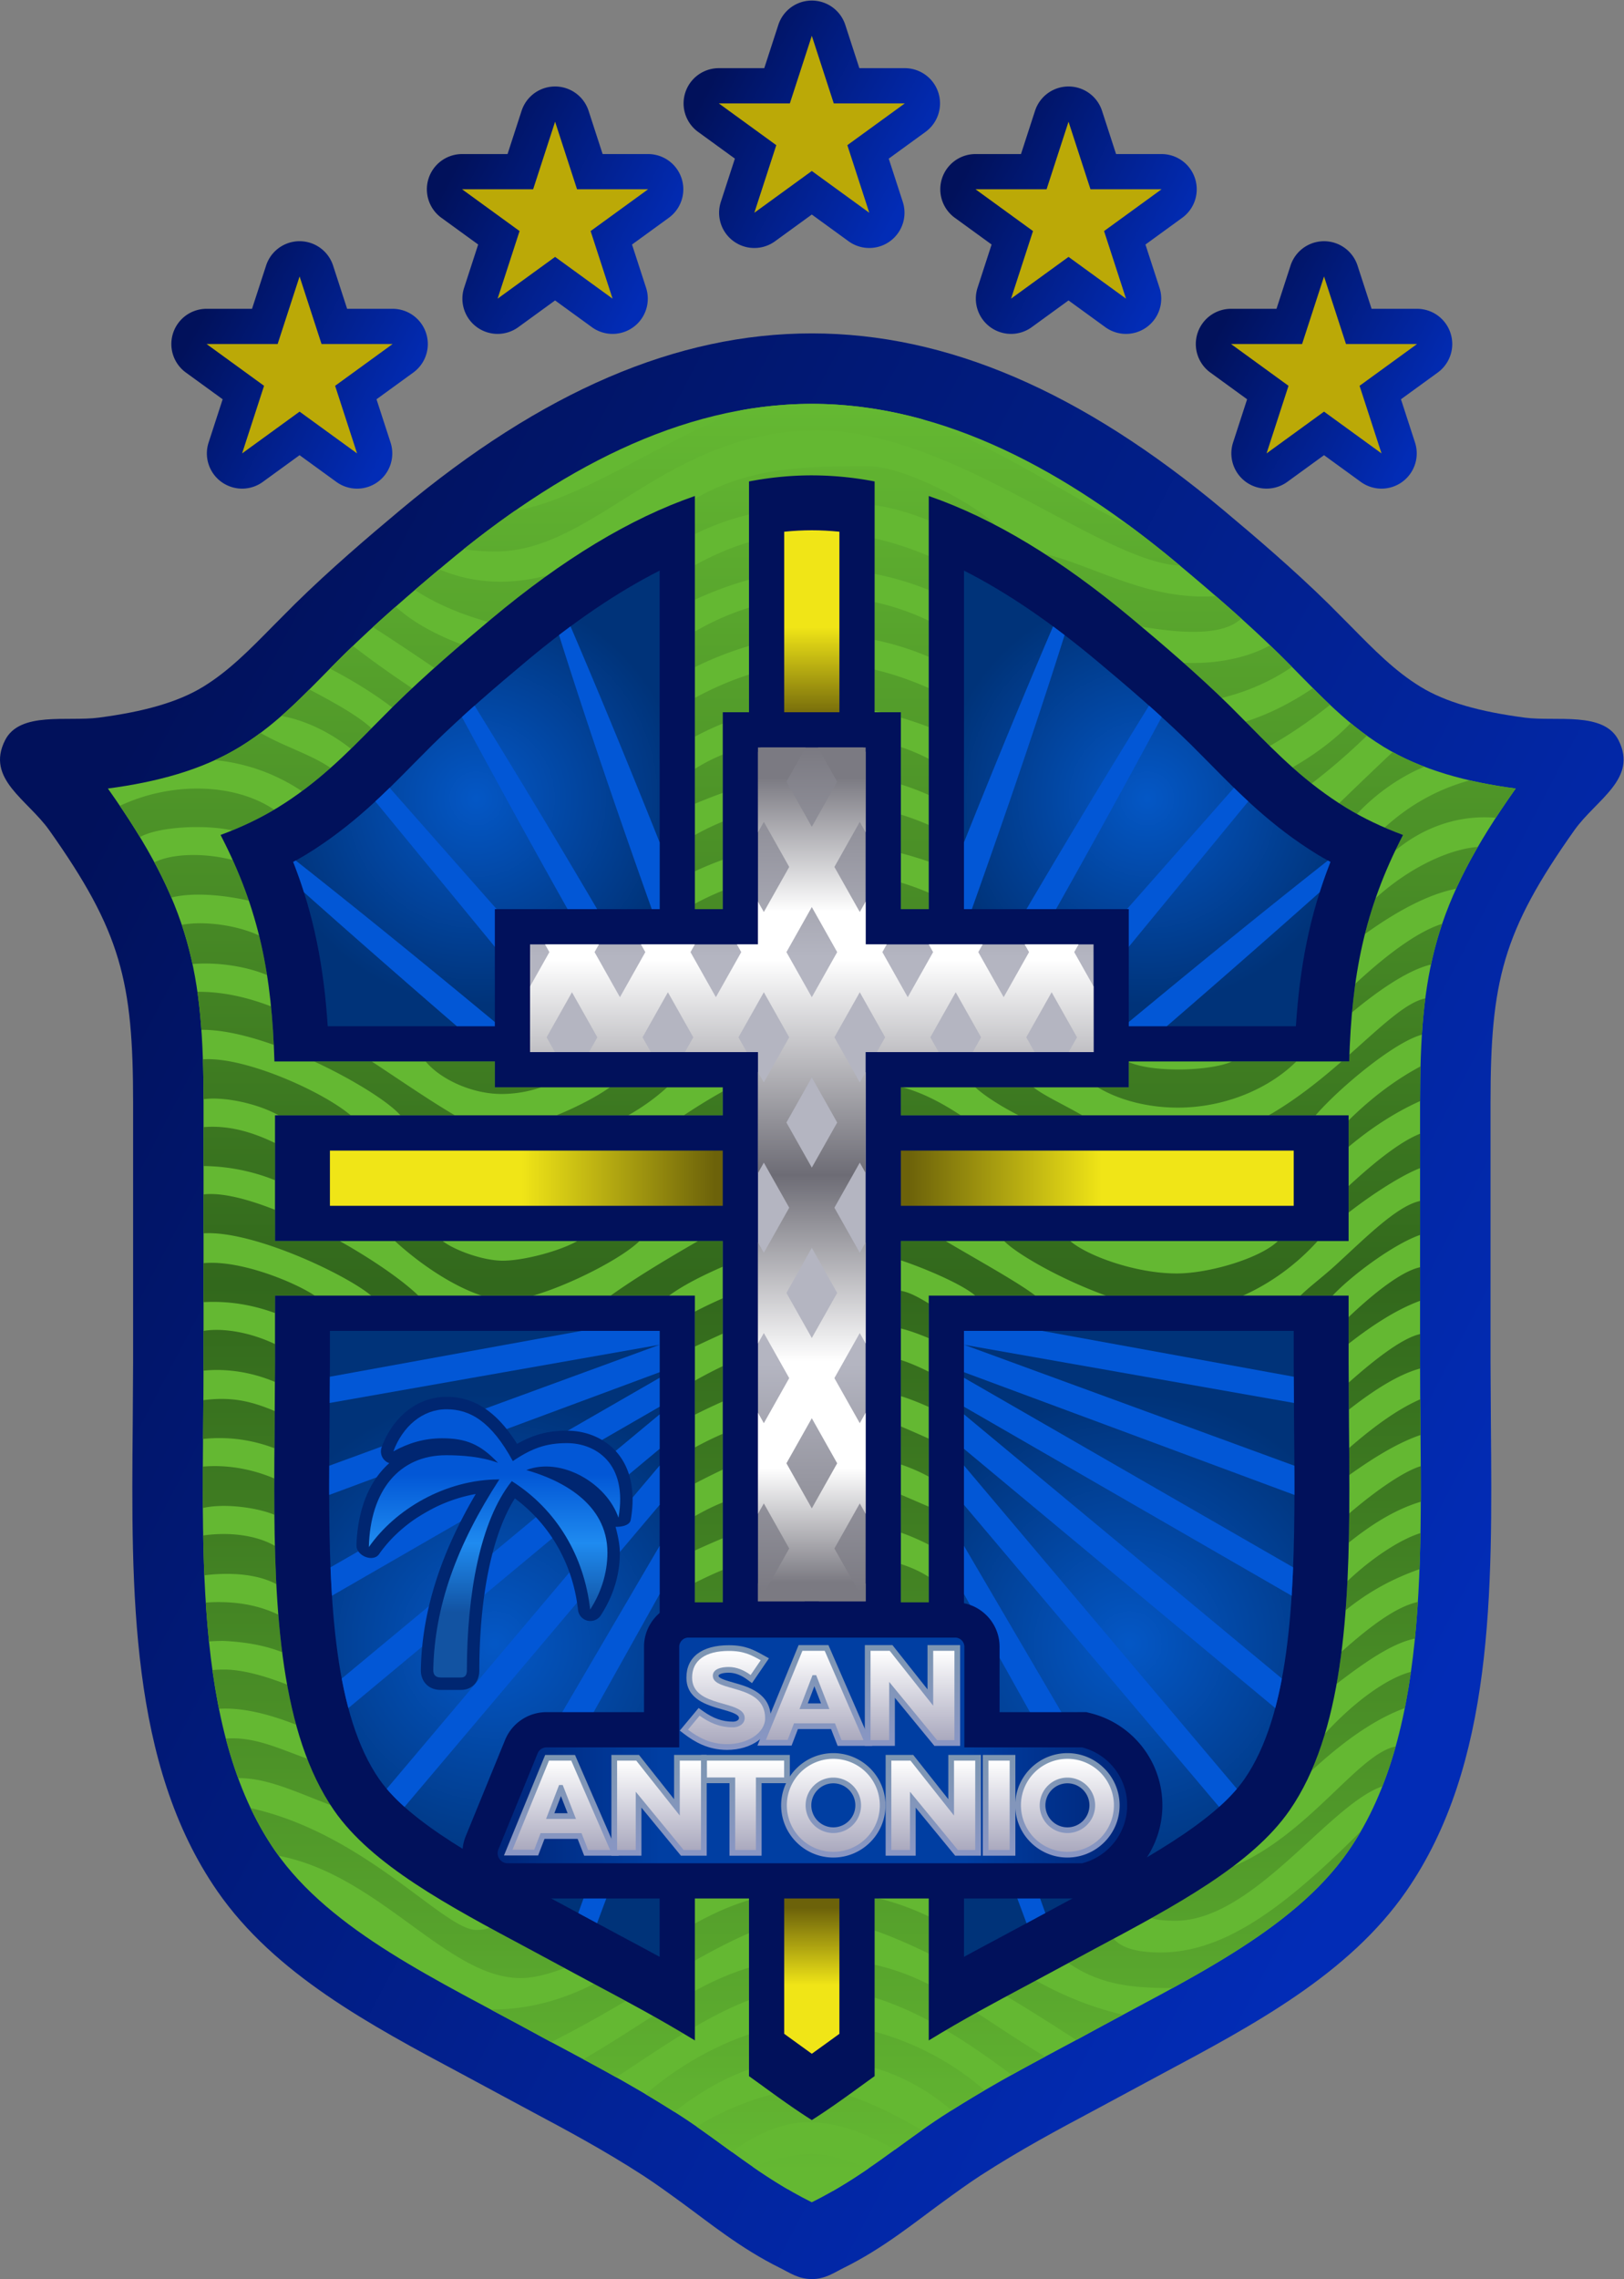 <svg xmlns="http://www.w3.org/2000/svg" xml:space="preserve" viewBox="0 0 342.16 480"><rect x="0" y="0" width="342.16" height="480" fill="#808080" stroke="none"/><defs><linearGradient id="b" x1="0" x2="1" y1="0" y2="0" gradientTransform="scale(-281.31 281.31) rotate(28 -1.129 -1.553)" gradientUnits="userSpaceOnUse" spreadMethod="pad"><stop offset="0" stop-color="#022cb6"/><stop offset=".039" stop-color="#022cb6"/><stop offset=".933" stop-color="#01115b"/><stop offset="1" stop-color="#01115b"/></linearGradient><linearGradient id="c" x1="0" x2="1" y1="0" y2="0" gradientTransform="scale(-282.36 282.36) rotate(90 -.254 -.204)" gradientUnits="userSpaceOnUse" spreadMethod="pad"><stop offset="0" stop-color="#64b832"/><stop offset=".006" stop-color="#64b832"/><stop offset=".506" stop-color="#32681c"/><stop offset="1" stop-color="#64b832"/></linearGradient><linearGradient id="h" x1="0" x2="1" y1="0" y2="0" gradientTransform="matrix(0 42.376 42.376 0 78.162 95.052)" gradientUnits="userSpaceOnUse" spreadMethod="pad"><stop offset="0" stop-color="#1253a2"/><stop offset=".243" stop-color="#1253a2"/><stop offset=".5" stop-color="#1f8bf0"/><stop offset=".757" stop-color="#0257d6"/><stop offset="1" stop-color="#0257d6"/></linearGradient><linearGradient id="i" x1="0" x2="1" y1="0" y2="0" gradientTransform="matrix(152.334 0 0 -152.334 52.145 173.937)" gradientUnits="userSpaceOnUse" spreadMethod="pad"><stop offset="0" stop-color="#f0e517"/><stop offset=".2" stop-color="#f0e517"/><stop offset=".4" stop-color="#6c620a"/><stop offset=".6" stop-color="#6c620a"/><stop offset=".8" stop-color="#f0e517"/><stop offset="1" stop-color="#f0e517"/></linearGradient><linearGradient id="j" x1="0" x2="1" y1="0" y2="0" gradientTransform="scale(-240.709 240.709) rotate(90 -.34 -.193)" gradientUnits="userSpaceOnUse" spreadMethod="pad"><stop offset="0" stop-color="#f0e517"/><stop offset=".045" stop-color="#f0e517"/><stop offset=".096" stop-color="#6c620a"/><stop offset=".876" stop-color="#6c620a"/><stop offset=".938" stop-color="#f0e517"/><stop offset="1" stop-color="#f0e517"/></linearGradient><linearGradient id="k" x1="0" x2="1" y1="0" y2="0" gradientTransform="scale(134.906) rotate(90 .079 .872)" gradientUnits="userSpaceOnUse" spreadMethod="pad"><stop offset="0" stop-color="#7b7a82"/><stop offset=".011" stop-color="#7b7a82"/><stop offset=".278" stop-color="#b4b5c1"/><stop offset=".528" stop-color="#b4b5c1"/><stop offset=".756" stop-color="#b4b5c1"/><stop offset="1" stop-color="#7b7a82"/></linearGradient><linearGradient id="l" x1="0" x2="1" y1="0" y2="0" gradientTransform="scale(134.906) rotate(90 .079 .872)" gradientUnits="userSpaceOnUse" spreadMethod="pad"><stop offset="0" stop-color="#7b7a82"/><stop offset=".022" stop-color="#7b7a82"/><stop offset=".156" stop-color="#fff"/><stop offset=".281" stop-color="#fff"/><stop offset=".5" stop-color="#6d6c75"/><stop offset=".753" stop-color="#fff"/><stop offset=".809" stop-color="#fff"/><stop offset=".966" stop-color="#7b7a82"/><stop offset="1" stop-color="#7b7a82"/></linearGradient><linearGradient id="m" x1="0" x2="1" y1="0" y2="0" gradientTransform="matrix(99.499 0 0 -99.499 78.657 83.525)" gradientUnits="userSpaceOnUse" spreadMethod="pad"><stop offset="0" stop-color="#00267a"/><stop offset=".257" stop-color="#003ea2"/><stop offset=".5" stop-color="#003ea2"/><stop offset=".743" stop-color="#003ea2"/><stop offset="1" stop-color="#00267a"/></linearGradient><linearGradient id="n" x1="0" x2="1" y1="0" y2="0" gradientTransform="matrix(0 15.922 15.922 0 88.731 66.892)" gradientUnits="userSpaceOnUse" spreadMethod="pad"><stop offset="0" stop-color="#8996c4"/><stop offset="1" stop-color="#7d96b2"/></linearGradient><linearGradient id="o" x1="0" x2="1" y1="0" y2="0" gradientTransform="matrix(0 15.922 15.922 0 104.167 66.892)" gradientUnits="userSpaceOnUse" spreadMethod="pad"><stop offset="0" stop-color="#8996c4"/><stop offset="1" stop-color="#7d96b2"/></linearGradient><linearGradient id="p" x1="0" x2="1" y1="0" y2="0" gradientTransform="matrix(0 15.922 15.922 0 117.837 66.892)" gradientUnits="userSpaceOnUse" spreadMethod="pad"><stop offset="0" stop-color="#8996c4"/><stop offset="1" stop-color="#7d96b2"/></linearGradient><linearGradient id="q" x1="0" x2="1" y1="0" y2="0" gradientTransform="matrix(0 16.495 16.495 0 131.713 66.604)" gradientUnits="userSpaceOnUse" spreadMethod="pad"><stop offset="0" stop-color="#8996c4"/><stop offset="1" stop-color="#7d96b2"/></linearGradient><linearGradient id="r" x1="0" x2="1" y1="0" y2="0" gradientTransform="matrix(0 15.922 15.922 0 147.512 66.892)" gradientUnits="userSpaceOnUse" spreadMethod="pad"><stop offset="0" stop-color="#8996c4"/><stop offset="1" stop-color="#7d96b2"/></linearGradient><linearGradient id="s" x1="0" x2="1" y1="0" y2="0" gradientTransform="matrix(0 15.922 15.922 0 157.908 66.892)" gradientUnits="userSpaceOnUse" spreadMethod="pad"><stop offset="0" stop-color="#8996c4"/><stop offset="1" stop-color="#7d96b2"/></linearGradient><linearGradient id="t" x1="0" x2="1" y1="0" y2="0" gradientTransform="matrix(0 16.495 16.495 0 168.714 66.604)" gradientUnits="userSpaceOnUse" spreadMethod="pad"><stop offset="0" stop-color="#8996c4"/><stop offset="1" stop-color="#7d96b2"/></linearGradient><linearGradient id="u" x1="0" x2="1" y1="0" y2="0" gradientTransform="matrix(0 16.536 16.536 0 114.638 83.611)" gradientUnits="userSpaceOnUse" spreadMethod="pad"><stop offset="0" stop-color="#8996c4"/><stop offset="1" stop-color="#7d96b2"/></linearGradient><linearGradient id="v" x1="0" x2="1" y1="0" y2="0" gradientTransform="matrix(0 15.922 15.922 0 128.789 84.246)" gradientUnits="userSpaceOnUse" spreadMethod="pad"><stop offset="0" stop-color="#8996c4"/><stop offset="1" stop-color="#7d96b2"/></linearGradient><linearGradient id="w" x1="0" x2="1" y1="0" y2="0" gradientTransform="matrix(0 15.922 15.922 0 144.224 84.246)" gradientUnits="userSpaceOnUse" spreadMethod="pad"><stop offset="0" stop-color="#8996c4"/><stop offset="1" stop-color="#7d96b2"/></linearGradient><linearGradient id="x" x1="0" x2="1" y1="0" y2="0" gradientTransform="matrix(0 14.121 14.121 0 88.716 67.792)" gradientUnits="userSpaceOnUse" spreadMethod="pad"><stop offset="0" stop-color="#aaa9be"/><stop offset="1" stop-color="#fff"/></linearGradient><linearGradient id="y" x1="0" x2="1" y1="0" y2="0" gradientTransform="matrix(0 14.121 14.121 0 104.166 67.792)" gradientUnits="userSpaceOnUse" spreadMethod="pad"><stop offset="0" stop-color="#aaa9be"/><stop offset="1" stop-color="#fff"/></linearGradient><linearGradient id="z" x1="0" x2="1" y1="0" y2="0" gradientTransform="matrix(0 14.121 14.121 0 117.837 67.792)" gradientUnits="userSpaceOnUse" spreadMethod="pad"><stop offset="0" stop-color="#aaa9be"/><stop offset="1" stop-color="#fff"/></linearGradient><linearGradient id="A" x1="0" x2="1" y1="0" y2="0" gradientTransform="matrix(0 14.694 14.694 0 131.713 67.505)" gradientUnits="userSpaceOnUse" spreadMethod="pad"><stop offset="0" stop-color="#aaa9be"/><stop offset="1" stop-color="#fff"/></linearGradient><linearGradient id="B" x1="0" x2="1" y1="0" y2="0" gradientTransform="matrix(0 14.121 14.121 0 147.512 67.792)" gradientUnits="userSpaceOnUse" spreadMethod="pad"><stop offset="0" stop-color="#aaa9be"/><stop offset="1" stop-color="#fff"/></linearGradient><linearGradient id="C" x1="0" x2="1" y1="0" y2="0" gradientTransform="matrix(0 14.121 14.121 0 157.908 67.792)" gradientUnits="userSpaceOnUse" spreadMethod="pad"><stop offset="0" stop-color="#aaa9be"/><stop offset="1" stop-color="#fff"/></linearGradient><linearGradient id="D" x1="0" x2="1" y1="0" y2="0" gradientTransform="matrix(0 14.694 14.694 0 168.714 67.505)" gradientUnits="userSpaceOnUse" spreadMethod="pad"><stop offset="0" stop-color="#aaa9be"/><stop offset="1" stop-color="#fff"/></linearGradient><linearGradient id="E" x1="0" x2="1" y1="0" y2="0" gradientTransform="matrix(0 14.735 14.735 0 114.836 84.512)" gradientUnits="userSpaceOnUse" spreadMethod="pad"><stop offset="0" stop-color="#aaa9be"/><stop offset="1" stop-color="#fff"/></linearGradient><linearGradient id="F" x1="0" x2="1" y1="0" y2="0" gradientTransform="matrix(0 14.121 14.121 0 128.773 85.146)" gradientUnits="userSpaceOnUse" spreadMethod="pad"><stop offset="0" stop-color="#aaa9be"/><stop offset="1" stop-color="#fff"/></linearGradient><linearGradient id="G" x1="0" x2="1" y1="0" y2="0" gradientTransform="matrix(0 14.121 14.121 0 144.224 85.146)" gradientUnits="userSpaceOnUse" spreadMethod="pad"><stop offset="0" stop-color="#aaa9be"/><stop offset="1" stop-color="#fff"/></linearGradient><linearGradient id="H" x1="0" x2="1" y1="0" y2="0" gradientTransform="scale(-40.246 40.246) rotate(28 -18.202 -3.141)" gradientUnits="userSpaceOnUse" spreadMethod="pad"><stop offset="0" stop-color="#022cb6"/><stop offset=".039" stop-color="#022cb6"/><stop offset=".933" stop-color="#01115b"/><stop offset="1" stop-color="#01115b"/></linearGradient><linearGradient id="I" x1="0" x2="1" y1="0" y2="0" gradientTransform="scale(-40.246 40.246) rotate(28 -17.021 -1.288)" gradientUnits="userSpaceOnUse" spreadMethod="pad"><stop offset="0" stop-color="#022cb6"/><stop offset=".039" stop-color="#022cb6"/><stop offset=".933" stop-color="#01115b"/><stop offset="1" stop-color="#01115b"/></linearGradient><linearGradient id="J" x1="0" x2="1" y1="0" y2="0" gradientTransform="scale(-40.245 40.245) rotate(28 -15.302 .42)" gradientUnits="userSpaceOnUse" spreadMethod="pad"><stop offset="0" stop-color="#022cb6"/><stop offset=".039" stop-color="#022cb6"/><stop offset=".933" stop-color="#01115b"/><stop offset="1" stop-color="#01115b"/></linearGradient><linearGradient id="K" x1="0" x2="1" y1="0" y2="0" gradientTransform="scale(-40.246 40.246) rotate(28 -18.03 -5.332)" gradientUnits="userSpaceOnUse" spreadMethod="pad"><stop offset="0" stop-color="#022cb6"/><stop offset=".039" stop-color="#022cb6"/><stop offset=".933" stop-color="#01115b"/><stop offset="1" stop-color="#01115b"/></linearGradient><linearGradient id="L" x1="0" x2="1" y1="0" y2="0" gradientTransform="scale(-40.246 40.246) rotate(28 -17.313 -7.648)" gradientUnits="userSpaceOnUse" spreadMethod="pad"><stop offset="0" stop-color="#022cb6"/><stop offset=".039" stop-color="#022cb6"/><stop offset=".933" stop-color="#01115b"/><stop offset="1" stop-color="#01115b"/></linearGradient><radialGradient id="d" cx="0" cy="0" r="1" fx="0" fy="0" gradientTransform="matrix(39.545 0 0 -39.545 78.144 100.365)" gradientUnits="userSpaceOnUse" spreadMethod="pad"><stop offset="0" stop-color="#0457c5"/><stop offset=".006" stop-color="#0457c5"/><stop offset="1" stop-color="#003379"/></radialGradient><radialGradient id="e" cx="0" cy="0" r="1" fx="0" fy="0" gradientTransform="matrix(39.545 0 0 -39.545 178.48 100.365)" gradientUnits="userSpaceOnUse" spreadMethod="pad"><stop offset="0" stop-color="#0457c5"/><stop offset=".006" stop-color="#0457c5"/><stop offset="1" stop-color="#003379"/></radialGradient><radialGradient id="f" cx="0" cy="0" r="1" fx="0" fy="0" gradientTransform="matrix(32.666 0 0 -32.666 75.3 233.942)" gradientUnits="userSpaceOnUse" spreadMethod="pad"><stop offset="0" stop-color="#0457c5"/><stop offset=".006" stop-color="#0457c5"/><stop offset="1" stop-color="#003379"/></radialGradient><radialGradient id="g" cx="0" cy="0" r="1" fx="0" fy="0" gradientTransform="matrix(32.666 0 0 -32.666 181.322 233.942)" gradientUnits="userSpaceOnUse" spreadMethod="pad"><stop offset="0" stop-color="#0457c5"/><stop offset=".006" stop-color="#0457c5"/><stop offset="1" stop-color="#003379"/></radialGradient><clipPath id="a" clipPathUnits="userSpaceOnUse"><path d="M0 360h256.623V0H0Z"/></clipPath></defs><g clip-path="url(#a)" transform="matrix(1.333 0 0 -1.333 0 480)"><path fill="url(#b)" d="M128.312 307.415c21.312 0 42.587-9.128 65.041-27.905 5.13-4.291 11.121-9.41 16.649-14.842l3.447-3.463c3.777-3.839 7.037-7.154 11.05-9.612 4.021-2.464 9.426-3.957 16.524-4.891 4.928-.648 12.468 1.033 14.796-3.563 3.102-6.122-3.537-9.36-6.992-14.239-11.355-16.034-13.241-23.874-13.241-43.096v-40.928l.059-9.786c.237-26.446.483-53.792-13.378-73.802-9.072-13.096-24.113-21.124-38.659-28.889l-6.728-3.622-4.406-2.369c-4.998-2.664-11.218-5.979-17.487-10.038-1.927-1.248-3.926-2.702-6.043-4.242-4.456-3.24-9.365-7.282-15.561-10.343C131.787.996 130.437 0 128.312 0c-2.124 0-3.476.996-5.072 1.785-6.196 3.061-11.105 7.103-15.56 10.343-2.117 1.54-4.117 2.994-6.044 4.242-6.268 4.059-12.489 7.374-17.487 10.038l-4.406 2.369-6.728 3.622c-14.546 7.765-29.586 15.793-38.659 28.889-13.86 20.01-13.615 47.356-13.377 73.802l.059 9.786v40.928c0 19.222-1.886 27.062-13.242 43.096-3.455 4.879-10.094 8.117-6.992 14.239 2.328 4.596 9.868 2.915 14.795 3.563 7.1.934 12.505 2.427 16.526 4.891 4.011 2.458 7.272 5.773 11.049 9.612l3.447 3.463c5.528 5.432 11.519 10.551 16.65 14.842 22.453 18.777 43.728 27.905 65.041 27.905"/><path fill="#64b832" d="M128.312 12.135c8.119 4.011 14.239 9.446 20.625 13.581 8.632 5.589 16.841 9.673 22.593 12.825 15.792 8.653 32.785 16.385 41.585 29.087 13.444 19.406 11.337 49.748 11.337 77.248v40.928c0 20.66 2.088 31.301 15.119 49.701-7.653 1.007-14.883 2.914-20.889 6.595-6.542 4.009-11.048 9.287-16.483 14.627-4.989 4.902-10.432 9.596-15.989 14.243-17.498 14.634-37.001 25.312-57.898 25.312-20.898 0-40.4-10.678-57.899-25.312-5.556-4.647-10.999-9.341-15.989-14.243-5.435-5.34-9.94-10.618-16.482-14.627-6.008-3.681-13.237-5.588-20.89-6.595 13.031-18.4 15.118-29.041 15.118-49.701v-40.928c0-27.5-2.105-57.842 11.338-77.248 8.8-12.702 25.793-20.434 41.585-29.087 5.752-3.152 13.961-7.236 22.594-12.825 6.385-4.135 12.505-9.57 20.625-13.581"/><path fill="url(#c)" d="M52.242 238.76c-2.965 2.079-7.602 3.484-11.067 5.537a43.47 43.47 0 0 0-3.233-2.197 37.286 37.286 0 0 0-3.972-2.102c5.064-.509 9.637-2.184 13.75-4.913a64.187 64.187 0 0 1 4.522 3.675m-8.565-128.963a228.012 228.012 0 0 0-.229 6.048c-3.083 1.784-7.458 2.199-11.336 1.642.039-2.108.099-4.207.187-6.29 4.357.532 8.521.138 11.378-1.4m18.664 138.872c.916.899 1.856 1.792 2.804 2.68a166.876 166.876 0 0 0-9.37 6.684c-.452-.434-.906-.868-1.351-1.306a202.979 202.979 0 0 1-2.273-2.274c3.547-1.848 6.857-3.878 9.834-6.142zm10.575 9.618c-4.28 1.625-7.786 3.593-10.375 5.95a239.514 239.514 0 0 1-3.593-3.228 501.354 501.354 0 0 0 9.709-6.449 291.02 291.02 0 0 0 4.259 3.727m-30.713-52.248a73.166 73.166 0 0 1-1.258 6.245c-3.702 1.725-8.934 2.319-12.215 1.681a56.712 56.712 0 0 0 1.691-6.188c3.696.309 8.215-.267 11.782-1.738m100.185-88.097a35.303 35.303 0 0 0 4.407-1.909v6.006l-4.407 1.899zm-99.021 2.818a450.364 450.364 0 0 0-.019 4.196c0 .511.005 1.023.006 1.534-3.522 1.51-7.504 2.212-11.293 1.878a548.526 548.526 0 0 1 0-6.541c3.388.786 8.576.073 11.306-1.067m-.532 80.327c-3.812 1.455-7.687 2.338-11.634 2.298a84.8 84.8 0 0 0 .629-6.008c3.285.046 7.338-.916 11.444-2.373a116.385 116.385 0 0 1-.439 6.083m86.327 90.997c21.526 0 44.724-20.751 57.343-21.362l-.295.248a162.018 162.018 0 0 1-7.854 6.178c-8.272 3.772-19.894 11.979-32.741 16.745-5.648 1.543-11.421 2.389-17.303 2.389-3.771 0-7.497-.353-11.173-1.009-11.98-4.485-25.494-14.27-35.714-15.863a151.142 151.142 0 0 1-8.13-6.084c1.565-.244 3.222-.365 5.047-.365 15.774 0 26.861 19.123 50.82 19.123M39.33 217.785a71.69 71.69 0 0 1-2.545 6.422c-4.318 1.126-9.421 1.1-12.387-.36a68.781 68.781 0 0 0 2.689-5.568c3.209.825 7.989.473 12.243-.494m19.39 27.239c-2.22 2.048-6.021 4.12-9.824 6.137-1.444-1.444-2.898-2.85-4.427-4.191 3.534-.626 7.477-2.399 11.002-5.194a221.13 221.13 0 0 1 3.249 3.248m88.075-134.086c-1.332.86-2.814 1.524-4.407 2.035v-7.853l4.407.193zm14.207 72.927h10.067c-3.076 1.772-6.077 3.124-7.715 4.429h-9.193c1.446-1.351 4.066-3.01 6.841-4.429m-18.614-33.671c1.468-.364 2.939-.921 4.407-1.533v5.485c-1.52.909-2.993 1.765-4.407 1.996zm0-10.692c1.468-.46 2.939-1.049 4.407-1.71v5.574c-1.508.736-2.996 1.403-4.407 1.848zm36.575 122.802c.475-.398.964-.808 1.453-1.22 6.307-1.067 12.891-1.51 15.771 1.281a282.406 282.406 0 0 1-4.015 3.541c-10.687-.719-18.774 4.613-27.096 6.697 4.528-2.912 9.15-6.337 13.887-10.299M138.24 60.289v-5.211c2.733-.963 5.617-2.217 8.555-3.65v5.863c-2.589 1.239-5.378 2.283-8.555 2.998m48.817 195.08a201.51 201.51 0 0 0 6.042-5.557c4.02.998 7.746 2.599 11.108 4.91-.658.666-1.326 1.335-2.008 2.005-.481.473-.97.942-1.46 1.412-3.805-2.138-8.952-2.996-13.682-2.77m10.402-9.893a289.841 289.841 0 0 1 3.23-3.247c3.128 1.775 6.31 3.931 9.537 6.499-.913.86-1.809 1.74-2.702 2.635-3.6-2.424-7.159-4.183-10.662-5.287zm-2.71-53.092c-2.002-.915-5.781-1.27-8.366-1.27-3.101 0-5.912.319-7.973 1.155v-3.975h-4.9c3.459-2.083 8.053-3.207 12.65-3.207 7.736 0 14.636 3.206 18.74 7.297zm12.564 43.912a96.101 96.101 0 0 1 8.732 7.564 50.363 50.363 0 0 0-2.56 1.979c-2.545-2.641-5.651-4.955-9.193-6.999a68.163 68.163 0 0 1 3.021-2.544M36.704 228.89a49.604 49.604 0 0 1 6.625 3.273c-6.152 4.164-16.128 4.501-24.385.606a119.493 119.493 0 0 0 3.176-4.942c2.794 1.625 10.112 2.046 14.584 1.063M211.262 94.043c4.449 3.417 8.776 6.428 12.375 7.155.189 1.906.343 3.834.467 5.781-3.468-.739-7.667-3.941-12.073-7.866a98.77 98.77 0 0 0-.769-5.07M44.599 99.055a130.972 130.972 0 0 0-.609 5.923c-2.607 1.236-5.614 1.985-9.492 1.985a24.932 24.932 0 0 1-1.973-.081c.133-2.068.298-4.116.506-6.138.76.063 1.555.086 2.295.086 3.088-.151 6.183-.588 9.273-1.775m164.818-12.882a50.362 50.362 0 0 0-2.136-5.868c5.022 4.626 9.967 8.168 14.754 9.902.375 1.88.697 3.793.973 5.736-3.847-1.005-9.03-4.791-13.591-9.77m-33.403-32.4-2.967-1.585-4.173-2.248c5.062-3.506 10.198-3.961 16.466-3.961 11.147 6.118 21.527 12.629 27.775 21.649a45.45 45.45 0 0 1 1.979 3.13c-12.026-12.026-21.566-19.153-31.651-19.153-3.552 0-6.104.637-7.429 2.168m5.974 3.262c.979-.315 2.232-.417 3.81-.417 12.31 0 24.216 18.34 32.695 21.235a65.651 65.651 0 0 1 2.1 6.293c-5.896-1.099-13.75-13.984-25.72-18.967-3.787-2.852-8.186-5.516-12.885-8.144m31.27 63.94a335.44 335.44 0 0 0-.072-4.62c4.195 3.39 7.966 5.458 11.382 6.461.007 1.871.004 3.745-.005 5.618-2.589-.755-6.982-3.761-11.305-7.459m19.04 115.823c-5.059-1.394-9.542-3.889-13.443-7.461a57.529 57.529 0 0 1 2.907-1.166 86.022 86.022 0 0 1-1.231-2.473c4.462 3.688 10.006 5.69 15.894 5.182a140.745 140.745 0 0 0 3.146 4.625 77.462 77.462 0 0 0-7.273 1.293m-16.563-24.286c5.466 3.926 10.289 6.344 14.414 7.158a75.521 75.521 0 0 0 3.435 6.608c-4.302-.318-10.552-3.032-16.154-8.095a67.596 67.596 0 0 1-1.695-5.671m-2.487-20.128h-1.193c-3.388-2.949-7.223-6.044-11.541-8.519h7.417c3.918 4.514 12.578 11.65 16.808 12.74.127 1.99.304 3.893.541 5.737-3.044-.599-7.006-4.46-11.996-8.877-.013-.359-.025-.718-.036-1.081m.449 7.752c4.481 3.736 9.086 6.782 12.487 7.555a56.783 56.783 0 0 0 1.761 6.434c-3.508-1.075-8.286-4.405-13.731-9.471a93.253 93.253 0 0 1-.517-4.518m-1.011-94.464c3.984 3.225 7.841 5.133 11.678 6.491.072 1.89.12 3.791.154 5.7-3.294-1.015-7.824-4.046-11.546-7.592a177.328 177.328 0 0 0-.286-4.599m-50.761-59.469c-.909-.485-1.858-.991-2.837-1.517 3.895-2.328 7.648-4.718 11.025-6.914.486.261.961.519 1.417.769a663.998 663.998 0 0 0 5.971 3.219c-5.478 1.295-9.869 3.24-13.776 5.41zM94.7 46.202l-.815.438c-4.723-2.364-9.921-4.052-16.315-4.052 2.513-1.341 5.034-2.683 7.523-4.047.643-.353 1.322-.719 2.024-1.096 4.037 2.009 7.985 4.257 11.802 6.495-1.477.799-2.889 1.552-4.219 2.262m-5.463 2.937-5.66 3.049a738.487 738.487 0 0 0-6.193 3.33c-.6-.261-1.284-.349-2.131-.349-5.066 0-17.545 15.234-35.636 19.235a47.657 47.657 0 0 1 3.891-6.776c.176-.254.361-.503.543-.752 15.953-3.038 26.671-19.317 38.21-19.317 2.298 0 4.629.706 6.976 1.58M46.802 87.587a74.112 74.112 0 0 0-1.42 6.336c-3.398 1.334-7.024 2.381-9.936 2.381-.608 0-1.274-.018-1.868-.091.289-2.072.629-4.111 1.031-6.111 3.362.224 7.455-.653 12.193-2.515m1.751-5.358c-4.19 1.46-8.307 3.538-12.861 3.168a68.742 68.742 0 0 1 1.947-6.249c4.633.07 9.525-2.363 14.6-4.249-1.449 2.235-2.665 4.69-3.686 7.33m54.653-40.651c-3.411-2.164-6.982-4.523-11.008-6.849a324.648 324.648 0 0 0 5.203-2.848c3.575 2.351 7.108 4.761 10.631 6.909a221.359 221.359 0 0 1-4.826 2.788m15.177-2.92c-6.025-2.023-11.872-5.559-16.337-9.453a173.72 173.72 0 0 0 4.544-2.789c3.652 2.857 7.534 5.221 11.793 6.706zm31.117.67c3.607-2.123 7.081-4.569 10.399-7.067a377.573 377.573 0 0 0 5.29 2.878c-4.23 2.567-7.689 4.912-10.842 6.96a232.127 232.127 0 0 1-4.847-2.771m-11.26-5.956c4.534-1.367 8.625-3.661 12.16-6.722a176.372 176.372 0 0 0 5.209 3.164c-4.584 4.072-10.688 7.485-17.369 9.273zm-19.291-15.614a86.579 86.579 0 0 1 5.586-3.581c1.121.343 2.346.585 3.777.585 1.257 0 2.323-.366 3.334-.841a83.254 83.254 0 0 1 5.651 3.577c-2.925.921-5.485 2.241-8.985 2.241-3.589 0-6.53-1.092-9.363-1.981m9.363 7.365c-2.04 1.291-4.02 2.678-6.025 4.122-4.05-1-8.516-2.863-12.171-5.166 1.835-1.276 3.673-2.633 5.566-4.003 3.626 2.762 8.004 4.711 12.067 4.711 4.781 0 9.351-1.891 13.711-4.335 1.446 1.05 2.862 2.086 4.272 3.082-3.958 2.239-7.906 4.305-11.708 5.486-1.898-1.364-3.778-2.672-5.712-3.897M77.66 262.304a150.58 150.58 0 0 0 8.87 6.888c-6.207-1.659-12.011-1.225-17.105.948a462.225 462.225 0 0 1-3.851-3.267c3.127-2.061 7.051-3.779 11.534-5.033l.552.464m36.576-42.933a41.726 41.726 0 0 1-4.408-2.074v-.851h4.408zm-14.944-35.506c2.351 1.338 4.439 2.862 6.145 4.429h-9.041c-2.206-1.541-5.037-3.016-8.441-4.429zm14.944 3.779a91.02 91.02 0 0 1-6.155-3.779h6.155zm0 42.633a37.177 37.177 0 0 1-4.408-2.128v-5.726a51.232 51.232 0 0 0 4.408 1.822zM32.17 149.81v-4.934l-.001-1.347c3.746.374 7.665-.255 11.28-1.778l.018 3.125v2.85c-3.772 1.804-8.113 2.613-11.297 2.084m110.218-21.103c1.496-.517 2.972-1.134 4.407-1.925v6.007c-1.468.66-2.939 1.304-4.407 1.932zM32.067 192.711c.067-1.998.097-4.089.101-6.293 3.382.46 8.702-.748 11.88-2.553h11.397c-4.608 3.893-16.961 9.348-23.378 8.846m.103-16.854a31.143 31.143 0 0 0 11.297-2.236v5.874c-3.757 1.819-7.448 2.831-11.297 2.51zm31.124 8.008h8.611c-4.322 2.548-8.703 5.596-13.159 8.519h-9.09c6.355-2.946 11.885-6.484 13.638-8.519m15.946 3.378c2.207 0 4.364.39 6.265 1.051h-7.292v4.09H67.274c2.456-2.937 7.485-5.141 11.966-5.141m12.013-23.234c-2.842-1.612-8.538-3.106-11.789-3.106-3.053 0-7.525 1.598-9.512 3.106h-7.529c4.235-3.881 9.377-7.209 13.718-8.626h8.101c5.849 1.68 14.051 5.888 16.832 8.626zm121.903-16.228c3.783 2.95 7.561 5.407 11.296 6.784v5.305c-2.876-.614-7.193-3.985-11.296-7.88zm11.296-2.905v4.431c-2.584-.574-6.537-3.448-11.277-7.657l.026-4.283c4.258 3.347 8.067 5.639 11.253 6.501l-.002 1.008m-11.296 34.016c3.548 2.973 7.302 5.431 11.297 7.228.003 1.907.024 3.731.068 5.482-3.839-2.05-7.631-4.844-11.365-8.529zm11.323-39.889c-3.612-1.57-7.389-4.345-11.234-7.686.011-1.425.018-2.849.023-4.275 3.943 2.814 7.76 5.14 11.258 6.32-.016 1.887-.034 3.768-.047 5.641M118.383 44.06v5.141c-2.989-.894-5.784-2.16-8.555-3.665V39.86c2.849 1.661 5.695 3.119 8.555 4.2m94.396 188.408a45.27 45.27 0 0 1 1.697-.984c3.138 3.352 6.961 5.933 10.655 7.474a40.502 40.502 0 0 0-5.009 2.311 680.325 680.325 0 0 1-8.458-8.097c.365-.237.736-.472 1.115-.704m.377-63.962c3.938 3.067 8.533 5.97 11.296 7.02v5.435c-2.985-1.173-6.888-4.199-11.296-8.265zM118.383 59.878c-3.073-.927-5.877-2.23-8.555-3.708v-5.853c2.986 1.679 5.847 3.176 8.555 4.335zm19.857-10.22v-5.193c2.921-.904 5.776-2.152 8.555-3.624v5.725c-2.672 1.345-5.41 2.396-8.555 3.092m67.313 105.725h5.068c3.101 3.3 9.738 8.176 13.831 9.591v5.369c-3.649-.791-8.507-5.708-13.274-10.075-2.128-1.951-4.326-3.562-5.625-4.885m-19.57 3.503c-6.631 0-14.281 2.885-16.816 5.123h-10.446c1.944-2.022 8.91-6.037 16.099-8.626h21.638c4.304 1.914 8.452 4.888 11.801 8.626h-6.275c-2.748-2.69-10.809-5.123-16.001-5.123m-71.747 81.986a28.532 28.532 0 0 1-4.408-2.261v-5.521a76.229 76.229 0 0 0 4.408 1.718zm32.559-21.829a42.024 42.024 0 0 1-4.407 1.605v-4.202h4.407zm-28.412 64.981c3.346.638 6.654.961 9.929.961 3.275 0 6.582-.323 9.928-.961v-3.761c2.5-.319 5.503-1.175 8.555-2.393v3.853c3.486-1.206 7.022-2.758 10.614-4.641-3.384 3.523-14.726 9.347-20.061 9.347-9.763 0-18.788-.054-27.52-5.161v-5.573a40.184 40.184 0 0 0 8.555 3.098zm24.005-100.159h9.466c-3.143 2.08-6.218 3.635-9.19 4.429h-.276zm7.069-19.856h-7.069v-3.049c4.05-1.356 9.78-3.841 11.76-5.577h9.5c-2.699 2.096-9.573 5.881-14.191 8.626M138.24 269.412a45.814 45.814 0 0 0 8.555-2.544v5.372c-2.865 1.216-5.718 2.151-8.555 2.788zm0-10.429a43.884 43.884 0 0 0 8.555-2.672v5.705a38.953 38.953 0 0 1-8.555 2.945zM32.17 160.512v-6.158c3.621.195 7.376-.29 11.297-1.726v2.755h6.29c-3.051 2.048-11.724 5.693-17.587 5.129m110.218 75.641a40.854 40.854 0 0 0 4.407-1.668v5.707a29.276 29.276 0 0 1-4.407 1.865zm-24.005 38.28c-2.875-.861-5.728-2.075-8.555-3.648v-5.445c2.883 1.324 5.733 2.372 8.555 3.15zm24.005-49.14a59.69 59.69 0 0 0 4.407-1.339v5.796a41.596 41.596 0 0 1-4.407 1.638zm-4.148 22.477c.323-.068.647-.137.97-.212h3.178v-.842a62.666 62.666 0 0 0 4.407-1.493v6.154c-2.925 1.287-5.768 2.257-8.555 2.911zm-24.004-125.063c-1.378-.539-2.856-1.276-4.408-2.163v-5.431c1.514.69 2.982 1.334 4.408 1.937zm4.147 141.374a41.138 41.138 0 0 1-8.555-3.779v-5.618c2.855 1.398 5.707 2.514 8.555 3.341zm-4.147-104.126v4.054h-3.906c-4.869-2.802-9.724-5.708-13.814-8.626h9.232c2.169 1.598 5.139 3.109 8.488 4.572m-70.858-28.683c.009 1.207.018 2.413.03 3.616l.013 2.256c-3.826 1.623-6.927 2.282-11.277 1.722-.016-2.035-.035-4.08-.053-6.129 3.896.409 7.645-.093 11.287-1.465m.089 32.737v4.932c-4.405 1.741-8.482 2.77-11.297 2.432v-6.144c7.709.498 22.428-6.444 26.504-9.846h7.458c-2.522 2.436-7.204 5.687-12.439 8.626zm70.769-51.966c-1.451-.587-2.927-1.291-4.408-2.029v-4.503l4.408.234zm4.147 141.464c-2.82-.896-5.66-2.126-8.555-3.68v-6.128a47.068 47.068 0 0 0 4.408 2.066v1.793h4.147zm-4.147-98.548a69.493 69.493 0 0 1-4.408-2.109v-5.515c1.441.68 2.91 1.359 4.408 2.039zm0-10.716a70.135 70.135 0 0 1-4.408-2.298v-5.378a94.679 94.679 0 0 0 4.408 2.088zm0-16.347c-1.485-.7-2.954-1.436-4.408-2.198v5.697c1.469.8 2.939 1.527 4.408 2.152z"/><path fill="#01115b" d="M213.156 144.876v10.507h-66.361V37.709c5.574 3.4 10.783 6.177 15.13 8.494l4.177 2.244 6.945 3.741c12.753 6.807 24.8 13.238 30.782 21.874 8.394 12.116 9.446 31.245 9.446 50.895 0 3.306-.03 6.626-.059 9.932zm-103.328 10.507H43.467v-10.507l-.059-9.988c-.03-3.305-.06-6.625-.06-9.932 0-19.649 1.053-38.778 9.446-50.894 5.983-8.636 18.029-15.067 30.783-21.874l6.945-3.741 4.178-2.245c4.347-2.317 9.555-5.094 15.128-8.493zm0 37.001v89.339c-10.228-3.538-20.876-9.976-32.168-19.419-4.79-4.006-10.355-8.758-15.319-13.635l-3.177-3.194c-4.408-4.48-8.965-9.113-15.32-13.007-2.73-1.673-5.723-3.094-8.983-4.297 6.191-11.932 8.108-22.336 8.514-35.787zm36.967 89.339c10.228-3.539 20.876-9.976 32.168-19.419 4.791-4.007 10.357-8.76 15.319-13.635l3.177-3.193c4.408-4.481 8.965-9.114 15.32-13.008 2.73-1.673 5.724-3.094 8.983-4.297-6.191-11.933-8.108-22.336-8.514-35.787h-66.453z"/><path fill="url(#d)" d="M104.262 149.816H52.145v-4.94l-.061-10.066c-.029-3.288-.059-6.592-.059-9.875 0-18.274.919-35.852 7.902-45.933 4.787-6.91 16.454-13.137 27.736-19.159l7.029-3.786 4.089-2.198c1.706-.909 3.542-1.887 5.481-2.946z"/><path fill="url(#e)" d="M204.479 144.876v4.94h-52.118V50.913c1.941 1.06 3.777 2.038 5.483 2.947l4.088 2.197 7.028 3.786c11.282 6.022 22.949 12.249 27.736 19.16 6.983 10.08 7.902 27.658 7.902 45.932 0 3.283-.03 6.587-.059 9.876z"/><path fill="url(#f)" d="M104.262 269.935c-6.693-3.387-13.68-8.137-21.035-14.288-4.658-3.895-10.06-8.505-14.805-13.168l-3.073-3.089c-4.551-4.627-9.71-9.871-16.971-14.32-.663-.406-1.353-.782-2.038-1.164 3.33-8.488 4.852-16.689 5.458-25.956h52.464z"/><path fill="url(#g)" d="M210.283 223.906c-3.33-8.488-4.852-16.689-5.459-25.956h-52.463v71.985c6.694-3.387 13.681-8.137 21.035-14.287 4.659-3.897 10.061-8.508 14.804-13.169l3.073-3.088c4.552-4.627 9.71-9.871 16.972-14.321.662-.406 1.353-.782 2.038-1.164"/><path fill="#0257d6" d="m55.063 90.215 49.199 40.959v5.455L54.013 94.881a64.252 64.252 0 0 1 1.05-4.666m24.575-26.028 24.624 44.05v7.616l-28.855-49.25a184.439 184.439 0 0 1 4.231-2.416m14.735-7.958 9.889 26.527v10.95L91.399 57.83Zm-2.435 93.587-39.807-7.247-.025-4.143 52.138 9.192-52.205-19.109c-.007-1.193-.014-2.386-.014-3.574l.002-1.044 52.235 19.393v6.532zm-39.47-41.85 51.794 29.866v4.573l-52.025-29.949c.061-1.515.137-3.014.231-4.49m11.468-33.365 40.326 47.724v6.221L61.123 77.458a29.09 29.09 0 0 1 2.813-2.857M204.584 128.509l-52.204 19.109 52.137-9.192-.025 4.143-39.806 7.247h-12.325v-6.532l52.236-19.393.001 1.044c0 1.188-.007 2.381-.014 3.574m-52.223 9.323 51.793-29.866c.096 1.476.171 2.975.231 4.49l-52.024 29.949zm0-55.076 9.89-26.527 2.973 1.601-12.863 35.875zm0 48.418 49.2-40.959a64.784 64.784 0 0 1 1.05 4.666l-50.25 41.747zm0-22.938 24.625-44.049c1.438.798 2.853 1.604 4.23 2.416l-28.855 49.25zm0 14.089 40.327-47.723a29.072 29.072 0 0 1 2.812 2.856l-43.139 51.088zM90.178 261.122c-.605-.446-1.212-.903-1.822-1.369 4.93-15.635 10.353-31.242 15.906-46.813v14.058c-4.571 11.418-9.24 22.81-14.084 34.124M73.01 246.8a1933.912 1933.912 0 0 1 20.706-37.444l3.602 2.074a1721.32 1721.32 0 0 1-22.305 37.171c-.67-.595-1.338-1.196-2.003-1.801m-13.686-13.328 25.66-31.211 3.82 2.511-27.219 30.848c-.73-.713-1.482-1.43-2.261-2.148m-12.984-9.566a77.487 77.487 0 0 0 1.701-4.793 2241.73 2241.73 0 0 1 24.164-21.163h6.808c-10.681 8.854-21.433 17.635-32.272 26.18l-.401-.224M195.037 235.62l-27.219-30.848 3.821-2.511 25.66 31.211a112.86 112.86 0 0 0-2.262 2.148m14.846-11.49c-10.84-8.545-21.592-17.326-32.274-26.18h6.81a2261.152 2261.152 0 0 1 24.164 21.163 76.82 76.82 0 0 0 1.7 4.793l-.4.224m-28.273 24.471a1721.28 1721.28 0 0 1-22.304-37.171l3.601-2.074a1931.458 1931.458 0 0 1 20.706 37.443c-.666.606-1.333 1.206-2.003 1.802m-15.165 12.521c-4.844-11.313-9.513-22.705-14.084-34.124v-14.057c5.554 15.57 10.976 31.177 15.907 46.812-.611.466-1.218.923-1.823 1.369"/><path fill="#002671" d="M60.33 131.453a1.963 1.963 0 0 1 .564-2.175c.191-.165.409-.281.639-.359-3.131-2.774-4.991-7.226-5.191-12.928-.061-1.748 2.649-2.777 3.567-1.462 3.409 4.888 9.247 8.439 15.284 9.511-5.654-9.597-8.504-18.709-8.675-27.751l-.001-.08c0-1.13.457-1.837.846-2.232.398-.407 1.12-.89 2.298-.89h3.218c1.431 0 2.875.948 2.878 3.065.017 11.832 2.053 21.572 5.62 27.2 5.549-4.134 9.179-10.35 9.982-17.628a1.966 1.966 0 0 1 3.603-.851c1.991 3.083 3.011 6.4 3.011 9.906 0 1.302-.378 2.981-.681 4.081.137-.018 2.197-.046 2.397 1.091.97 5.506-.609 8.784-2.105 10.568-1.88 2.24-4.782 3.525-7.961 3.525-2.963 0-5.265-.595-7.896-2.084-3.158 5.044-6.734 7.433-11.15 7.433-4.504 0-8.43-3.042-10.247-7.94"/><path fill="url(#h)" d="M80.891 126.076c-5.031-6.301-7.081-17.895-7.099-29.92-.001-.763-.324-1.104-.913-1.104h-3.218c-.916 0-1.192.525-1.179 1.2.19 10.025 3.727 19.759 10.445 30.098-8.546-.001-16.482-4.748-20.629-10.697.218 8.95 4.802 14.517 12.224 14.517 2.456 0 5.567-.219 8.186-1.201-2.783 2.947-5.075 3.875-8.841 3.875-2.838 0-5.348-.764-7.695-2.074 1.455 3.922 4.585 6.658 8.405 6.658 3.656 0 7.04-1.856 10.478-8.186 3.001 2.019 5.239 2.838 8.568 2.838 4.42 0 9.659-3.111 8.131-11.788-1.855 5.457-9.059 9.659-14.57 7.531 5.402-1.528 12.824-5.184 12.824-13.044 0-3.274-1.037-6.384-2.729-9.004-.927 8.405-5.293 15.827-12.388 20.301"/><path fill="#01115b" d="M138.24 183.865v100.159a52.904 52.904 0 0 1-9.928.961c-3.275 0-6.583-.323-9.929-.961V183.865H43.467v-19.856h74.916V32.065c.84-.601 1.673-1.204 2.491-1.798 2.495-1.816 4.92-3.549 7.438-5.144 2.517 1.595 4.942 3.328 7.437 5.144.819.594 1.651 1.197 2.491 1.799v131.943h74.916v19.856z"/><path fill="url(#i)" d="M52.145 169.575h152.334v8.723H52.145Z"/><path fill="url(#j)" d="M132.674 276.079c-1.466.15-2.92.229-4.362.229-1.442 0-2.896-.079-4.362-.229V38.752c.683-.491 1.36-.982 2.028-1.469.787-.572 1.561-1.131 2.334-1.685.773.554 1.546 1.113 2.334 1.685.667.487 1.344.977 2.028 1.469z"/><path fill="#01115b" d="M114.236 247.558v-31.112H78.213v-28.152h36.023v-86.775h28.152v86.775h36.022v28.152h-36.022v31.112z"/><path fill="url(#k)" d="M172.844 210.88h-36.023v31.111h-17.019V210.88H83.78v-17.019h36.022v-86.776h17.019v86.776h36.023z"/><path fill="url(#l)" d="m128.312 202.534-4.012 7.122 4.012 7.122 3.19-5.664.821-1.458zm4.01-19.799.001-.001-4.011-7.121-4.012 7.122 4.012 7.121 3.19-5.664zm.001-26.922-4.011-7.122-4.012 7.122 4.012 7.123zm0-26.92-4.011-7.122-4.012 7.122 4.012 7.121 1.736-3.083zm37.466 80.763.69 1.224h-8.52l.689-1.224-4.01-7.122-4.012 7.122.689 1.224h-8.518l.688-1.224-4.01-7.122-4.011 7.122.688 1.224h-3.331v6.763l-.927-1.648-4.012 7.122 4.012 7.122.927-1.648v12.678l-.407.722h-7.14l3.049-5.413-.467-.828-3.544-6.294-4.012 7.122 3.05 5.413h-7.141l-.407-.722v-12.678l.928 1.648 4.011-7.122-4.011-7.122-.928 1.648v-6.763h-3.331l.689-1.224-3.178-5.641-.833-1.481-4.011 7.122.689 1.224h-8.519l.689-1.224-4.011-7.122-4.011 7.122.689 1.224h-8.519l.689-1.224-3.054-5.423v-10.372h3.928l-1.315 2.334 4.011 7.122 4.012-7.122-1.315-2.334h9.77l-1.315 2.334 4.011 7.122 4.012-7.122-.679-1.204-.636-1.13h9.77l-1.315 2.334 4.011 7.122 4.011-7.122-4.011-7.121-.928 1.648v-15.974l.928 1.648 4.011-7.123-.373-.662-3.638-6.459-.928 1.648v-15.973l.928 1.648 3.638-6.459.373-.663-.373-.663-3.638-6.46-.928 1.648v-15.972l.928 1.648 4.011-7.122-.373-.663-3.638-6.459-.928 1.647v-2.872h7.379l1.131 2.008 1.13-2.008h7.379v2.872l-.927-1.647-4.012 7.122 1.846 3.276 2.166 3.846.927-1.649v15.973l-.927-1.648-4.012 7.123 4.012 7.122.927-1.648V163.8l-.927-1.648-4.012 7.121 2.64 4.689 1.372 2.434.927-1.648v15.974l-.927-1.648-4.012 7.121 2.64 4.688 1.372 2.434 4.01-7.122-1.314-2.334h9.769l-1.314 2.334 4.011 7.122 4.011-7.122-1.315-2.334h9.77l-1.315 2.334 4.012 7.122 4.01-7.122-1.314-2.334h3.929v10.371z"/><path fill="#01115b" d="M108.819 106.921a6.98 6.98 0 0 1-4.968-2.058 6.977 6.977 0 0 1-2.058-4.967V89.575H86.381a7.06 7.06 0 0 1-3.944-1.2 7.067 7.067 0 0 1-2.608-3.199l-6.205-15.173a7.146 7.146 0 0 1 .683-6.703 7.15 7.15 0 0 1 5.947-3.17l91.463-.001.672.169a14.996 14.996 0 0 1 11.334 14.555c0 6.884-4.662 12.87-11.338 14.554l-.67.169-13.725-.001v10.321a6.98 6.98 0 0 1-2.058 4.967 6.98 6.98 0 0 1-4.968 2.058z"/><path fill="url(#m)" d="M80.254 65.696a1.595 1.595 0 0 0-1.478 2.2l6.205 15.172a1.515 1.515 0 0 0 1.4.941h20.978v15.887a1.456 1.456 0 0 0 1.46 1.458h42.145a1.457 1.457 0 0 0 1.46-1.458V84.009l18.599.001c4.094-1.033 7.133-4.747 7.133-9.157 0-4.411-3.038-8.124-7.131-9.158z"/><path fill="url(#n)" d="m88.659 76.312 1.057-2.708h-2.097l1.04 2.708m-2.492 6.501-6.509-15.88h5.399l1.006 2.619h5.235l1.039-2.66h5.468l-6.923 15.921z"/><path fill="url(#o)" d="M106.541 82.813v-6.992L101 82.813h-4.364V66.892h4.748v7.596l6.245-7.596h4.069v15.921z"/><path fill="url(#p)" d="M110.838 82.813v-4.461h4.462v-11.46h5.075v11.46h4.461v4.461z"/><path fill="url(#q)" d="M128.234 74.853a3.483 3.483 0 0 0 3.479 3.478 3.483 3.483 0 0 0 3.479-3.478 3.484 3.484 0 0 0-3.479-3.48 3.484 3.484 0 0 0-3.479 3.48m-4.769 0c0-4.548 3.7-8.249 8.248-8.249 4.548 0 8.247 3.701 8.247 8.249 0 4.547-3.699 8.247-8.247 8.247s-8.248-3.7-8.248-8.247"/><path fill="url(#r)" d="M149.886 82.813v-6.992l-5.54 6.992h-4.366V66.892h4.749v7.596l6.246-7.596h4.068v15.921z"/><path fill="url(#s)" d="M155.33 66.892h5.157v15.922h-5.157z"/><path fill="url(#t)" d="M165.234 74.853a3.483 3.483 0 0 0 3.48 3.478 3.483 3.483 0 0 0 3.479-3.478 3.484 3.484 0 0 0-3.479-3.48 3.485 3.485 0 0 0-3.48 3.48m-4.767 0c0-4.548 3.699-8.249 8.247-8.249s8.247 3.701 8.247 8.249c0 4.547-3.699 8.247-8.247 8.247s-8.247-3.7-8.247-8.247"/><path fill="url(#u)" d="M108.492 95.031c0-3.421 3.227-4.336 5.584-5.004 1.34-.38 2.725-.772 2.725-1.381 0-.359-.479-.574-.942-.574-1.682 0-3.106.502-4.758 1.676l-.68.483-2.98-3.576.753-.569c1.524-1.152 3.665-2.475 6.724-2.475 3.878 0 6.917 2.194 6.917 4.993 0 3.973-3.556 4.978-5.909 5.641-.995.282-2.359.666-2.359 1.072 0 .272.716.492 1.596.492.977 0 1.967-.368 2.942-1.091l.752-.559 2.683 3.922-.864.48c-1.533.851-2.856 1.586-5.472 1.586-4.266 0-6.712-1.865-6.712-5.116"/><path fill="url(#v)" d="m128.716 93.666 1.056-2.708h-2.096l1.04 2.708m-2.491 6.502-6.51-15.881h5.399l1.006 2.619h5.235l1.039-2.66h5.467l-6.923 15.922z"/><path fill="url(#w)" d="M146.598 100.168v-6.992l-5.54 6.992h-4.366V84.246h4.748v7.597l6.247-7.597h4.068v15.922z"/><path fill="url(#x)" d="m86.309 72.703 2.059 5.362h.573l2.093-5.362zm6.643-4.911h3.479l-6.139 14.121h-3.521L81 67.833h3.438l1.006 2.619h6.47z"/><path fill="url(#y)" d="M97.536 81.913V67.792h2.947v9.209l7.572-9.209h2.742v14.121h-3.356v-8.678l-6.876 8.678z"/><path fill="url(#z)" d="M119.475 67.792v11.46h4.461v2.661h-12.197v-2.661h4.461v-11.46z"/><path fill="url(#A)" d="M131.713 70.473a4.38 4.38 0 1 1 0 8.76 4.38 4.38 0 0 1 0-8.76m-7.347 4.38a7.346 7.346 0 0 0 7.347 7.346 7.347 7.347 0 1 0-7.347-7.346"/><path fill="url(#B)" d="M140.881 81.913V67.792h2.947v9.209l7.572-9.209h2.743v14.121h-3.357v-8.678l-6.876 8.678z"/><path fill="url(#C)" d="M156.23 67.792h3.355v14.121h-3.355z"/><path fill="url(#D)" d="M168.714 70.473a4.38 4.38 0 1 1 0 8.76 4.38 4.38 0 0 1 0-8.76m-7.347 4.38a7.347 7.347 0 1 0 14.694-.002 7.347 7.347 0 0 0-14.694.002"/><path fill="url(#E)" d="m118.643 95.44 1.596 2.333c-1.474.819-2.661 1.474-5.035 1.474-3.683 0-5.812-1.474-5.812-4.216 0-4.871 8.309-3.438 8.309-6.385 0-.901-.86-1.474-1.842-1.474-2.128 0-3.725.737-5.28 1.842l-1.842-2.21c1.679-1.269 3.602-2.292 6.181-2.292 3.274 0 6.017 1.801 6.017 4.092 0 5.567-8.268 4.053-8.268 6.713 0 1.106 1.391 1.392 2.496 1.392 1.269 0 2.449-.504 3.48-1.269"/><path fill="url(#F)" d="m126.366 90.058 2.059 5.362h.573l2.093-5.362zm6.643-4.912h3.479l-6.139 14.122h-3.52l-5.772-14.08h3.439l1.005 2.619h6.47z"/><path fill="url(#G)" d="M137.593 99.268V85.146h2.947v9.209l7.572-9.209h2.742v14.122h-3.356V90.59l-6.876 8.678z"/><path fill="url(#H)" d="m123.018 356.153-2.221-6.833h-7.185a5.566 5.566 0 0 1-3.271-10.07l5.812-4.223-2.22-6.833a5.562 5.562 0 0 1 2.022-6.224 5.568 5.568 0 0 1 6.544 0l5.813 4.223 5.813-4.223a5.567 5.567 0 0 1 8.565 6.224l-2.22 6.833 5.813 4.223a5.569 5.569 0 0 1 2.022 6.224 5.565 5.565 0 0 1-5.294 3.846h-7.185l-2.221 6.833a5.565 5.565 0 0 1-10.587 0"/><path fill="#bba907" d="m128.312 354.433 3.469-10.68h11.23l-9.084-6.6 3.469-10.679-9.084 6.6-9.085-6.6 3.47 10.679-9.085 6.6h11.23z"/><path fill="url(#I)" d="m82.441 342.582-2.22-6.833h-7.185a5.567 5.567 0 0 1-3.272-10.07l5.813-4.223-2.22-6.833a5.568 5.568 0 0 1 2.022-6.224 5.565 5.565 0 0 1 6.544 0l5.812 4.223 5.813-4.223a5.565 5.565 0 0 1 8.566 6.224l-2.22 6.833 5.813 4.223a5.566 5.566 0 0 1-3.272 10.07H95.25l-2.22 6.833a5.568 5.568 0 0 1-10.589 0"/><path fill="#bba907" d="m87.735 340.862 3.471-10.68h11.229l-9.085-6.6 3.47-10.68-9.085 6.6-9.084-6.6 3.47 10.68-9.085 6.6h11.23z"/><path fill="url(#J)" d="m42.057 318.133-2.221-6.833h-7.184a5.566 5.566 0 0 1-3.272-10.071l5.812-4.223-2.22-6.833a5.557 5.557 0 0 1 2.023-6.223 5.564 5.564 0 0 1 6.543 0l5.813 4.223 5.813-4.223a5.565 5.565 0 0 1 8.566 6.223l-2.221 6.834 5.813 4.222A5.566 5.566 0 0 1 62.05 311.3h-7.185l-2.22 6.833a5.566 5.566 0 0 1-10.588 0"/><path fill="#bba907" d="m47.351 316.413 3.47-10.68H62.05l-9.084-6.6 3.47-10.68-9.085 6.601-9.085-6.601 3.47 10.68-9.084 6.6h11.229z"/><path fill="url(#K)" d="M163.594 342.582s-1.198-3.684-2.22-6.833h-7.186a5.565 5.565 0 0 1-3.271-10.07l5.812-4.223-2.22-6.833a5.568 5.568 0 0 1 2.022-6.224 5.565 5.565 0 0 1 6.544 0l5.813 4.223 5.813-4.223a5.564 5.564 0 0 1 6.543 0 5.565 5.565 0 0 1 2.023 6.224l-2.221 6.833 5.813 4.223a5.567 5.567 0 0 1-3.272 10.07h-7.185l-2.219 6.833a5.568 5.568 0 0 1-10.589 0"/><path fill="#bba907" d="m168.888 340.862 3.47-10.68h11.229l-9.084-6.6 3.47-10.68-9.085 6.6-9.085-6.6 3.47 10.68-9.085 6.6h11.23z"/><path fill="url(#L)" d="m203.979 318.133-2.22-6.833h-7.186a5.567 5.567 0 0 1-3.271-10.071l5.812-4.223-2.219-6.833a5.567 5.567 0 0 1 8.565-6.223l5.812 4.223 5.814-4.223a5.564 5.564 0 0 1 6.543 0 5.564 5.564 0 0 1 2.022 6.223l-2.22 6.834 5.813 4.222a5.569 5.569 0 0 1 2.022 6.224 5.566 5.566 0 0 1-5.294 3.847h-7.185l-2.22 6.833a5.567 5.567 0 0 1-10.588 0"/><path fill="#bba907" d="m209.272 316.413 3.47-10.68h11.23l-9.084-6.6 3.469-10.68-9.085 6.601-9.084-6.601 3.47 10.68-9.085 6.6h11.23z"/></g></svg>